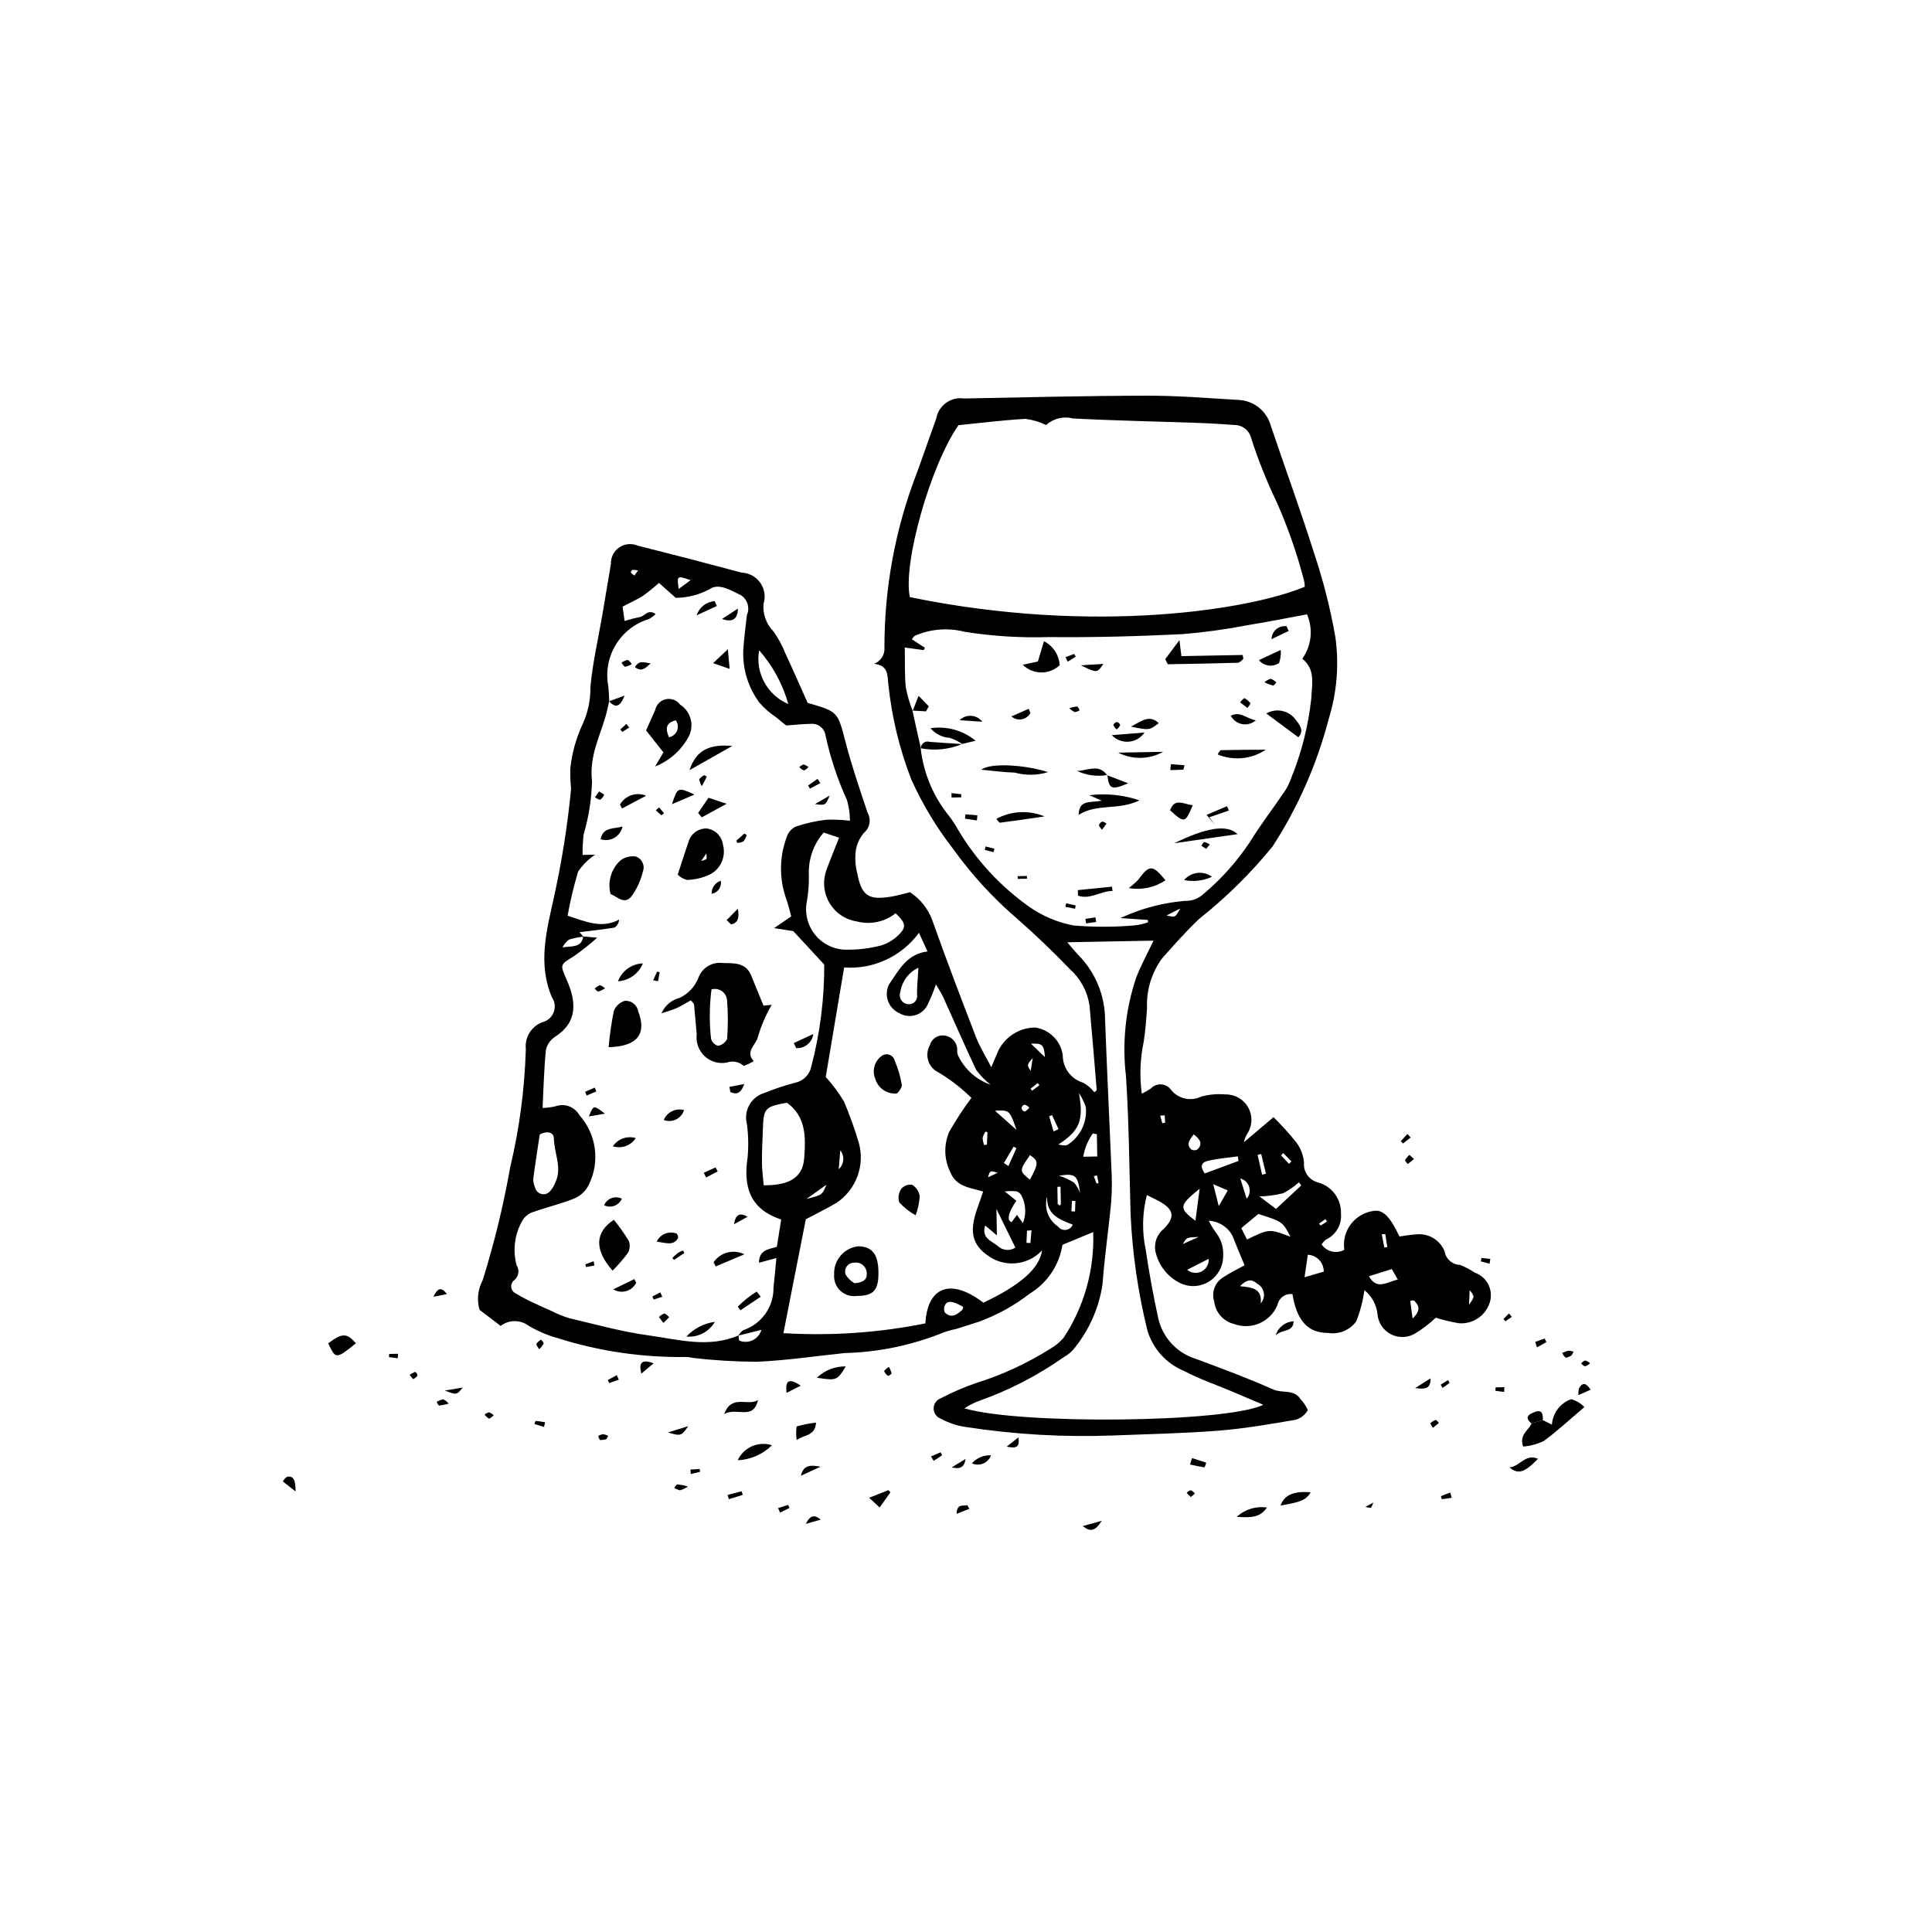 <?xml version="1.0" encoding="UTF-8"?>
<!-- Uploaded to: SVG Repo, www.svgrepo.com, Generator: SVG Repo Mixer Tools -->
<svg fill="#000000" width="800px" height="800px" version="1.1" viewBox="144 144 512 512" xmlns="http://www.w3.org/2000/svg">
 <g>
  <path d="m358.05 330.28c8.129 2.324 7.938 2.375 10.047 10.457 1.641 6.297 3.762 12.473 5.824 18.652h0.004c1.004 1.773 0.598 4.008-0.965 5.312-1.262 1.484-2.039 3.312-2.231 5.25-0.168 1.82-0.02 3.66 0.438 5.434 1.156 5.988 2.949 7.219 8.969 6.242 1.629-0.266 3.223-0.75 5.031-1.18h-0.004c2.758 1.801 4.848 4.457 5.953 7.559 3.68 10.383 7.613 20.68 11.578 30.961 0.949 2.461 2.391 4.731 4.004 7.859 0.852-1.988 1.371-3.281 1.953-4.547h-0.004c1.863-3.621 5.566-5.918 9.641-5.981 3.797 0.52 6.793 3.484 7.352 7.277-0.047 3.383 2.16 6.383 5.402 7.352 1.148 0.629 2.16 1.488 2.969 2.523 0.258-0.145 0.477-0.355 0.629-0.609-0.613-7.488-1.227-14.98-1.918-22.461-0.57-3.68-2.398-7.051-5.176-9.535-4.398-4.566-8.98-8.977-13.742-13.16l0.004-0.004c-6.492-5.527-12.289-11.824-17.254-18.758-4.402-5.668-8.113-11.844-11.059-18.387-3.141-8.109-5.184-16.602-6.082-25.25-0.25-2.312 0.082-4.941-3.777-5.363 1.785-0.684 2.906-2.461 2.754-4.367-0.023-15.898 2.922-31.656 8.684-46.473 1.68-4.719 3.359-9.434 5.035-14.152 0.609-3.481 3.879-5.844 7.375-5.328 16.215-0.312 32.434-0.711 48.652-0.742 8-0.016 16.004 0.66 24 1.121 4.09 0.141 7.609 2.945 8.66 6.902 3.785 11.211 7.859 22.328 11.418 33.609h0.004c2.441 7.277 4.336 14.723 5.664 22.281 1.031 7.312 0.422 14.762-1.773 21.812-3.121 11.969-8.137 23.363-14.863 33.742-5.766 7.07-12.281 13.496-19.43 19.168-3.496 3.305-6.695 6.938-9.891 10.543-2.769 3.809-4.16 8.449-3.945 13.156-0.219 2.973-0.414 5.961-0.887 8.898-0.961 4.519-1.129 9.172-0.5 13.75 0.836-0.402 1.645-0.867 2.41-1.391 0.711-0.75 1.715-1.141 2.742-1.074 1.027 0.066 1.973 0.586 2.578 1.418 1.918 2.414 5.254 3.164 8.023 1.812 2.102-0.574 4.289-0.766 6.457-0.57 2.441-0.039 4.711 1.242 5.934 3.356 1.227 2.109 1.211 4.719-0.039 6.816-0.508 0.75-0.863 1.598-1.047 2.488l7.848-6.633v-0.004c2.133 2.098 4.137 4.312 6.008 6.644 1.195 1.57 1.914 3.453 2.07 5.418-0.215 2.43 1.371 4.652 3.734 5.238 3.68 1.016 6.18 4.414 6.062 8.227 0.281 2.926-1.328 5.707-4.004 6.922-0.426 0.379-0.805 0.801-1.141 1.258 1.336 1.969 3.957 2.59 6.035 1.43-0.359-2.426 0.281-4.891 1.773-6.836 1.496-1.941 3.715-3.199 6.148-3.477 2.394-0.34 4.32 1.754 6.688 6.801 1.367-0.18 2.809-0.469 4.262-0.543h0.004c3.281-0.445 6.449 1.391 7.695 4.457 0.32 2.023 2.027 3.535 4.07 3.609 1.379 0.535 2.695 1.223 3.918 2.055 1.605 0.547 2.926 1.719 3.66 3.25 0.734 1.527 0.824 3.289 0.25 4.887-1.199 3.426-4.57 5.598-8.184 5.266-2.047-0.367-4.07-0.852-6.062-1.449-1.605 1.52-3.359 2.867-5.238 4.031-1.941 1.27-4.406 1.426-6.496 0.414-2.086-1.016-3.488-3.051-3.695-5.363-0.254-2.508-1.504-4.809-3.465-6.394-0.395 2.816-1.113 5.578-2.148 8.23-1.711 2.379-4.621 3.582-7.512 3.102-5.269 0.027-8.262-3.207-9.418-10.285-1.844-0.25-3.562 0.969-3.938 2.789-1.805 4.547-6.902 6.828-11.496 5.141-2.836-0.672-4.949-3.043-5.293-5.938-0.828-2.496 0.223-5.231 2.512-6.527 1.75-1.172 3.68-2.074 5.527-3.094-1.07-2.598-2.18-5.18-3.195-7.797h0.004c-1.246-2.356-3.641-3.883-6.305-4.019 0.562 1.125 1.219 2.199 1.965 3.211 1.32 1.715 1.98 3.848 1.859 6.012 0.051 2.891-1.469 5.578-3.973 7.027-2.5 1.445-5.594 1.422-8.07-0.066-3.09-1.766-5.262-4.785-5.953-8.277-0.332-2.199 0.539-4.402 2.281-5.785 3.043-3.086 2.684-5.094-1.176-7.246-1-0.559-2.043-1.035-3.332-1.684-1.219 4.734-1.32 9.684-0.305 14.465 0.887 6.07 2.004 12.117 3.309 18.117v-0.004c0.562 2.547 1.793 4.898 3.566 6.809 1.773 1.914 4.027 3.316 6.523 4.066 6.867 2.566 13.758 5.109 20.445 8.09 2.371 1.059 5.504-0.168 7.211 2.586h0.004c0.809 0.832 1.453 1.809 1.906 2.879-0.707 1.234-1.867 2.148-3.231 2.547-6.746 1.148-13.512 2.34-20.32 2.875-9.324 0.734-18.691 0.93-28.043 1.285h-0.004c-13.199 0.5-26.414-0.273-39.465-2.309-2.137-0.352-4.199-1.059-6.102-2.094-1.18-0.383-1.98-1.477-1.996-2.715-0.012-1.238 0.766-2.348 1.934-2.758 2.957-1.539 6.016-2.863 9.16-3.969 7.019-2.184 13.727-5.277 19.941-9.207 1.297-0.754 2.453-1.719 3.426-2.859 5.461-8.289 8.191-18.074 7.82-27.988l-8.145 3.379h-0.004c-0.84 5.359-3.996 10.082-8.629 12.91-4.078 3.16-8.617 5.676-13.465 7.449-2.031 0.648-4.051 1.32-6.09 1.945-1.141 0.223-2.262 0.535-3.356 0.934-8.32 3.375-17.184 5.219-26.156 5.441-7.785 0.809-15.555 1.98-23.363 2.312v-0.004c-5.652-0.027-11.301-0.367-16.918-1.02-0.484-0.117-0.973-0.199-1.465-0.25-11.637 0.207-23.223-1.477-34.316-4.988-3.023-0.832-5.906-2.113-8.547-3.809-2.109-1.113-4.68-0.895-6.57 0.57l-5.602-4.269c-0.75-2.617-0.453-5.422 0.828-7.824 3.078-9.871 5.527-19.93 7.332-30.109 2.43-10.238 3.809-20.695 4.109-31.215-0.328-3.09 1.488-6.004 4.406-7.074 1.375-0.344 2.492-1.34 2.988-2.668s0.309-2.812-0.5-3.973c-3.731-8.824-1.422-17.543 0.465-26.051v-0.004c2.144-9.613 3.691-19.355 4.633-29.164-0.184-1.793-0.25-3.594-0.199-5.394 0.414-3.969 1.477-7.84 3.137-11.469 1.496-3.164 2.246-6.633 2.188-10.137 0.594-6.461 2.09-12.84 3.188-19.258 0.762-4.438 1.477-8.883 2.238-13.32h0.004c-0.066-1.734 0.758-3.379 2.184-4.367 1.43-0.984 3.258-1.176 4.859-0.504 9.211 2.309 18.402 4.699 27.578 7.16h-0.004c1.988 0.074 3.828 1.07 4.969 2.699 1.145 1.625 1.461 3.695 0.855 5.586-0.227 2.66 0.703 5.285 2.551 7.211 1.348 1.844 2.449 3.856 3.273 5.984 2.043 4.379 3.977 8.809 5.879 13.051zm27.816 2.106-0.066-0.078c0.75 3.352 1.496 6.707 2.246 10.059l-0.062-0.07 0.004 0.004c0.75 6.672 3.422 12.98 7.691 18.16 0.805 1.07 1.531 2.191 2.18 3.359 4.781 8.066 11.207 15.035 18.859 20.457 3.535 2.484 7.559 4.188 11.805 4.988 5.492 0.461 11.012 0.441 16.496-0.059 1.105-0.148 2.191-0.414 3.238-0.797l-0.051-0.617-7.269-0.492-0.004-0.004c1.988-0.914 4.027-1.711 6.113-2.379 3.59-1.133 7.297-1.863 11.051-2.18 1.785 0.062 3.523-0.59 4.824-1.812 4.711-3.957 8.836-8.566 12.25-13.688 2.832-4.613 6.164-8.922 9.203-13.414v0.004c0.754-1.105 1.355-2.309 1.785-3.578 2.777-6.801 4.578-13.957 5.359-21.262 0.168-3.863 1.109-7.641-2.398-10.406 2.445-3.434 2.922-7.898 1.254-11.77-5.519 1.012-10.578 2.035-15.668 2.852-5.727 1.113-11.512 1.914-17.328 2.391-11.828 0.574-23.684 0.906-35.523 0.777v0.004c-7.426 0.23-14.859-0.238-22.203-1.398-4.402-1.141-9.062-0.77-13.227 1.062-0.312 0.254-0.57 0.566-0.766 0.922l3.457 2.258-0.332 0.605-5.008-0.688c0.07 3.676-0.074 7.176 0.277 10.629h0.004c0.402 2.106 1.012 4.168 1.812 6.16zm-80.43-2.543c-0.219 0.977-0.418 1.961-0.664 2.93-1.531 5.988-4.695 11.406-3.883 18.188h0.004c-0.121 4.824-0.875 9.613-2.242 14.238-0.188 1.785-0.273 3.574-0.262 5.367l3.316-0.062c-1.781 1.191-3.312 2.719-4.508 4.492-1.148 3.836-2.074 7.731-2.773 11.672 4.793 1.555 9 3.519 13.656 1.039-0.066 0.836-0.492 1.605-1.172 2.098-3.18 0.535-6.391 0.867-9.316 1.234l1.012 1.191h0.004c-1.305 0.121-2.594 0.383-3.84 0.785-0.711 0.555-1.293 1.254-1.711 2.051 2.457-0.371 5.141 0.125 5.492-2.891l3.715 0.324h-0.004c-1.934 1.734-3.969 3.356-6.094 4.856-3.852 2.367-3.777 2.203-1.965 6.344 2.477 5.656 3.027 11.113-3.074 15.043v-0.004c-1.25 0.801-2.129 2.062-2.453 3.512-0.516 5.051-0.621 10.148-0.887 15.371 1.145-0.027 2.285-0.172 3.402-0.434 2.422-0.891 5.129 0.117 6.383 2.371 2.184 2.449 3.59 5.496 4.043 8.75 0.449 3.25-0.074 6.566-1.504 9.52-0.758 1.641-2.078 2.957-3.727 3.699-3.488 1.469-7.234 2.301-10.812 3.582v-0.004c-1.242 0.324-2.32 1.098-3.023 2.172-2.144 3.617-2.738 7.945-1.652 12.008 0.855 1.312 0.562 3.062-0.672 4.027-0.543 0.438-0.824 1.125-0.742 1.82 0.082 0.695 0.512 1.297 1.141 1.602 1.816 1.109 3.707 2.086 5.66 2.93 1.266 0.617 2.559 1.184 3.852 1.742h-0.004c1.484 0.766 3.031 1.402 4.625 1.898 6.965 1.641 13.898 3.594 20.965 4.562 7.949 1.09 16.039 3.488 24.043 0.016-0.062 0.465-0.012 0.941 0.152 1.383 1.148 0.48 2.449 0.445 3.57-0.098 1.121-0.543 1.953-1.539 2.289-2.738l-6.074 1.512v0.004c0.309-0.57 0.742-1.059 1.273-1.434 4.867-1.621 8.113-6.219 8.016-11.348 0.277-2.453 0.484-4.914 0.762-7.769l-4.609 1.25c-0.008-3.5 2.699-3.57 4.734-4.234l1.152-7.242c-8.332-2.723-10.055-8.672-8.918-16.332v-0.004c0.285-2.984 0.227-5.992-0.172-8.965-0.938-3.578 1.16-7.246 4.723-8.254 2.617-1.062 5.301-1.957 8.035-2.676 2.133-0.422 3.812-2.066 4.273-4.188 2.34-8.852 3.504-17.977 3.461-27.133l-8.199-8.863-5.074-0.797 4.516-3.109c-0.41-1.773-0.918-3.523-1.52-5.242-1.66-5.086-1.566-10.582 0.273-15.605 0.359-1.277 1.242-2.344 2.43-2.938 2.625-0.895 5.34-1.504 8.094-1.824 2.102-0.082 4.207 0.008 6.293 0.27-0.008-1.855-0.273-3.699-0.785-5.481-2.496-5.461-4.394-11.172-5.664-17.039-0.242-1.922-1.949-3.316-3.879-3.168-2.121 0.039-4.238 0.273-6.555 0.438-0.66-0.535-1.715-1.355-2.734-2.215v0.004c-1.645-1.098-3.137-2.414-4.434-3.906-2.891-3.949-4.379-8.754-4.227-13.645 0.18-3.164 0.621-6.312 0.961-9.465h-0.004c0.855-1.906 0.195-4.148-1.555-5.285-2.668-1.289-5.894-3.356-8.371-1.59-2.746 1.477-5.809 2.254-8.922 2.269l-4.438-3.945c-1.344 1.203-2.746 2.332-4.199 3.391-1.473 0.957-3.106 1.664-5.445 2.883l0.531 3.816h-0.004c1.332-0.43 2.691-0.781 4.062-1.055 1.266-0.188 2.129-2.246 4.176-0.777-0.531 0.5-1.121 0.934-1.754 1.297-3.688 1.109-6.828 3.547-8.824 6.84s-2.699 7.211-1.973 10.992c0.141 1.312 0.164 2.641 0.242 3.961zm79.691-27.598c49.012 10.105 90.562 3.231 104.66-2.762-0.016-0.645-0.109-1.289-0.27-1.914-1.82-6.922-4.18-13.691-7.059-20.246-2.68-5.57-4.981-11.312-6.883-17.195-0.434-1.855-1.98-3.242-3.871-3.473-3.492-0.242-6.988-0.469-10.484-0.59-10.973-0.387-21.957-0.59-32.918-1.172v0.004c-2.496-0.656-5.156 0-7.062 1.742-1.723-0.836-3.566-1.387-5.465-1.637-5.969 0.34-11.918 1.09-17.762 1.672-7.481 10.738-14.797 36.73-12.887 45.57zm16.309 132.71c-2.852-2.82-6.059-5.25-9.547-7.234-2.125-1.551-2.754-4.449-1.453-6.742 0.445-1.695 2.09-2.789 3.824-2.547 1.008 0.105 1.938 0.605 2.574 1.395 0.641 0.789 0.938 1.801 0.832 2.809-0.004 0.336 0.062 0.668 0.191 0.977 1.703 3.684 4.828 6.516 8.66 7.848-1.438-1.121-2.719-2.434-3.805-3.902-3.008-6.328-5.781-12.766-8.676-19.148-0.496-1.098-1.184-2.109-2-3.543l0.004-0.004c-0.672 1.938-1.457 3.832-2.352 5.672-0.699 1.25-1.875 2.164-3.262 2.535-1.387 0.371-2.863 0.164-4.094-0.57-1.398-0.621-2.484-1.789-2.996-3.231-0.516-1.445-0.414-3.035 0.277-4.402 2.555-3.668 4.652-8.07 10.188-8.715l-2.269-4.953v0.004c-4.586 6.269-12.078 9.742-19.828 9.191l-4.875 29.004c1.824 2.019 3.449 4.211 4.848 6.543 1.496 3.531 2.793 7.144 3.891 10.816 0.836 2.93 0.727 6.043-0.309 8.906-1.039 2.859-2.953 5.32-5.469 7.031-2.844 1.691-5.828 3.141-8.242 4.426-2.012 10.227-3.922 19.949-5.934 30.176 12.602 0.773 25.25-0.094 37.629-2.586 0.461-8.98 6.016-12.566 15.375-5.488 9.809-4.656 14.855-9.055 15.543-13.855-3.891 4.16-10.328 4.629-14.777 1.07-6.289-4.641-2.727-10.75-0.832-16.664-3.445-1.062-7.137-1.184-8.727-5.188v0.004c-1.648-3.348-1.742-7.25-0.258-10.672 1.766-3.106 3.727-6.098 5.867-8.961zm77.352 81.32c-3.078-1.309-5.797-2.469-8.523-3.617-4.156-1.75-8.465-3.211-12.434-5.316h0.004c-4.734-1.93-8.336-5.91-9.777-10.812-2.477-10.07-3.965-20.359-4.438-30.719-0.336-12.199-0.434-24.414-1.219-36.586v-0.004c-1.051-8.797-0.133-17.715 2.688-26.113 1.348-3.457 3.144-6.738 4.609-9.828l-22.863 0.43c1.25 1.438 2.062 2.481 2.988 3.414 4.496 4.586 7.023 10.746 7.039 17.172 0.477 13.023 1.133 26.043 1.66 39.062 0.188 3.004 0.176 6.016-0.031 9.016-0.668 7.32-1.781 14.605-2.312 21.938-0.895 6.121-3.398 11.898-7.258 16.734-0.797 1.082-1.824 1.973-3.008 2.609-6.969 4.906-14.582 8.828-22.621 11.656-1.297 0.504-2.539 1.145-3.703 1.906 14.602 4.387 69.602 3.82 79.199-0.941zm-116.51-151.64c-2.703 3.109-4.106 7.141-3.918 11.254 0.047 2.301-0.125 4.602-0.508 6.871-0.645 3.059 0.078 6.246 1.977 8.727 1.902 2.481 4.793 4.008 7.91 4.18 3.32 0.098 6.641-0.285 9.852-1.133 1.895-0.605 3.598-1.699 4.934-3.176 1.727-1.77 1.32-3.016-1.18-5.332-2.859 2.277-6.617 3.086-10.156 2.188-3.055-0.438-5.754-2.231-7.34-4.879-1.582-2.652-1.891-5.875-0.828-8.773 1.004-2.773 2.141-5.492 3.344-8.562zm-9.711 71.605c-5.797 1.004-6.219 1.461-6.387 6.836-0.094 2.988-0.281 5.973-0.262 8.961 0.016 2.047 0.312 4.09 0.48 6.074 5.723 0.039 10.289-1.367 10.719-7.113 0.395-5.281 0.652-11.027-4.551-14.758zm-65.523 8.391c-0.57 3.797-1.203 7.727-1.711 11.676-0.043 0.828 0.121 1.656 0.477 2.406 0.191 0.84 0.84 1.5 1.68 1.707 0.836 0.207 1.719-0.078 2.277-0.734 0.652-0.742 1.16-1.602 1.5-2.531 1.711-3.856-0.422-7.606-0.477-11.426-0.027-1.785-1.879-2.055-3.746-1.098zm65.863-114.06c-1.477-5.266-4.117-10.133-7.731-14.238-1.059 5.965 2.148 11.871 7.731 14.238zm133.09 141.19c-2.086-3.996-2.086-3.996-8.52-6.051l-4.527 3.758 1.523 3.008c5.926-2.856 5.926-2.856 11.523-0.715zm-77.934-7.375 0.133 7.008-3.121-2.637c-1.02 3.356 1.641 4.07 3.344 5.438 1.266 1.215 3.203 1.398 4.676 0.438zm-20.668-63.926c-2.586 1.207-4.391 3.637-4.801 6.465-0.266 0.719-0.164 1.523 0.27 2.16 0.434 0.637 1.145 1.023 1.914 1.039 0.672 0.043 1.324-0.23 1.766-0.738 0.441-0.512 0.617-1.199 0.477-1.855-0.012-2.234 0.223-4.465 0.375-7.07zm37.113 46.82c0.715 0.246 1.48 0.32 2.234 0.219 3.477-2.113 5.426-6.039 5.012-10.09-0.438-1.324-1.051-2.586-1.82-3.75 1.297 7.215 0.234 9.961-5.426 13.621zm-11.152 14.949c-2.176 3.023-2.613 5.309-1.254 5.641l1.395-1.914 1.586 2.207v-0.004c0.922-2.332 0.809-4.949-0.312-7.195-0.258-0.57-0.734-1.012-1.32-1.23-1.055-0.109-2.121-0.109-3.176 0.004zm58.863-10.562-0.176-1.223c-2.68 0.387-5.41 0.57-8.027 1.219-2.012 0.496-1.793 1.891-0.727 3.309zm16.633 6.481-0.617-0.824c-1.266 1.129-2.66 2.102-4.16 2.891-2.059 0.504-4.164 0.793-6.281 0.859l4.371 3.309zm-28.051 9.363 1.121-8.477c-5.484 4.398-5.602 5.109-1.121 8.477zm28.918 14.98 5.094-1.496c0.023-2.387-1.844-4.363-4.227-4.473zm-72.777-25.855c2.34-4.375 2.34-4.91 0.027-6.527-2.883 4.168-2.883 4.168-0.027 6.527zm4.562 4.477-0.004-0.004c-0.875 3 0.305 6.223 2.91 7.945 0.484 0.648 1.285 0.984 2.09 0.879 0.805-0.109 1.488-0.641 1.789-1.395-3.492-1.34-7.019-2.637-6.789-7.43zm92.938 21.984-1.602-2.781-6.051 1.902c2.121 3.754 4.648 1.559 7.652 0.879zm-79.762-38.516-1.055-0.203c-1.312 1.836-2.188 3.945-2.562 6.172l3.727-0.07zm-35.398 45.773c-2.613-1.5-3.981-1.762-4.742-0.684-0.398 0.652-0.453 1.461-0.141 2.16 1.699 1.676 3.203 0.547 4.602-0.664 0.133-0.254 0.227-0.527 0.281-0.812zm78.82-0.957h0.004c0.688-0.758 0.992-1.793 0.816-2.805-0.176-1.012-0.805-1.887-1.711-2.367-1.469-1.328-2.785-1.238-4.598 0.637 3.082 0.285 5.922 0.535 5.492 4.535zm-47.863-29.234c-0.641-4.769-1.234-5.254-5.602-4.594 1.406 0.445 2.75 1.059 4.008 1.824 0.688 0.824 1.227 1.762 1.594 2.769zm28.379 20.336c1.062 0.906 2.566 1.086 3.816 0.453 1.246-0.633 1.992-1.953 1.891-3.348zm-50.934-42.148 5.707 5.094c-1.844-5.277-1.844-5.277-5.707-5.094zm52.664 6.266c-1.031 1.418-2.086 2.512-0.699 3.969v0.004c0.5 0.309 1.129 0.332 1.652 0.059 1.371-1.309 1.016-2.566-0.953-4.031zm9.027 14.859-3.852-1.648 1.465 5.805zm-142.35-161.73c-3.656-1.242-3.656-1.242-3.16 2.336zm30.703 163.99c4.168-1.047 4.168-1.047 5.293-3.781zm63.203-37.57c-0.285-3.387-0.66-3.688-3.715-3.59zm-10.902 28.047 1.23 0.789 2.109-4.742-0.754-0.371zm62.668 4.098 1.684 5.375c0.75-0.867 0.996-2.059 0.656-3.156-0.344-1.094-1.227-1.934-2.34-2.219zm-11.016 15.484c-3.25 0.133-3.25 0.133-4.191 1.875zm-38.473-27.957 1.32-0.605-1.719-3.703-0.777 0.285zm95.145 49.57c2.254-2.09 1.746-3.457 0.375-4.754h0.004c-0.336-0.043-0.68-0.008-1 0.109zm-112.66-49.367-0.531-0.141 0.004-0.004c-0.344 0.504-0.598 1.062-0.754 1.648 0.035 0.648 0.172 1.289 0.398 1.902l0.73-0.117zm18.605 19.043 0.59 0.398 0.004-0.004c0.113-0.121 0.195-0.27 0.242-0.43-0.012-1.523-0.047-3.043-0.074-4.566l-0.844 0.051zm-15.91-8.281c-2.027-0.633-2.027-0.633-2.555 1.191zm70.082 0.496 1.027-0.242-1.266-5.227-0.953 0.223zm-112.2-1.449c1.441-1.293 1.625-3.488 0.422-5.004zm51.086 16.191-1.188 0.105-0.141 3.219 1.051 0.051zm35.801-83.441c2.332 0.551 2.332 0.551 3.602-1.828zm57.965 84.434-0.938 0.047 0.684 3.535 0.777-0.125zm-83.191-6.019 0.965 0.043 0.102-2.766-0.914-0.047zm56.156-15.43-0.605 0.605 2.129 2.246 0.621-0.656zm-66.395-25.191c-1.574 1.781-1.574 1.781-0.543 3.402zm115.62 65.387c1.531-2.207 1.531-2.207 0.164-3.871zm-116.54-52.262c-0.324-0.344-0.73-0.605-1.18-0.758-0.473 0.035-0.836 0.434-0.828 0.906 0.004 0.473 0.375 0.859 0.848 0.887 0.461-0.25 0.859-0.602 1.16-1.035zm17.828 20.133 0.547-0.16-0.438-2.012-0.828 0.211zm61.074 10.059-0.418-0.633-1.684 1.188-0.004-0.004c0.125 0.184 0.266 0.355 0.422 0.512 0.574-0.328 1.125-0.703 1.684-1.066zm-182.58-172.51c-0.477-0.133-0.969-0.195-1.465-0.188-0.254 0.16-0.422 0.426-0.457 0.723 0.285 0.305 0.605 0.566 0.957 0.785zm106.36 136.4-0.445-0.578-1.902 1.5 0.41 0.535zm33.211 7.984-1.191 0.062 0.539 2.016 0.781-0.137z"/>
  <path d="m552.85 520.34 2.43 1.203c0.199-3.07 2.211-5.727 5.113-6.75 1.324 0.387 2.527 1.105 3.496 2.09-3.973 3.367-7.227 6.426-10.812 9.02-1.711 0.801-3.543 1.293-5.422 1.465-1.137-3.207 1.488-4.289 2.219-6.148z"/>
  <path d="m238.32 499.99c-5.293 4.238-5.336 4.238-7.344 0.004 3.723-2.785 4.926-2.785 7.344-0.004z"/>
  <path d="m344.88 515c-1.27 5.566-5.578 1.816-8.961 3.734 2.027-5.43 6.391-1.918 8.961-3.734z"/>
  <path d="m339.5 530.98c1.59-3.43 5.488-5.137 9.082-3.973-2.43 2.402-5.668 3.816-9.082 3.973z"/>
  <path d="m483.37 542.98c0.953-2.785 3.496-3.902 7.969-3.5-1.191 2.004-2.488 2.574-7.969 3.5z"/>
  <path d="m368.14 506.12c-2.281 3.731-2.465 3.805-7.641 2.988 2.043-1.977 4.797-3.055 7.641-2.988z"/>
  <path d="m360.26 521.01c-0.332 3.633-2.871 3.043-5.121 4.617h-0.004c-0.188-1.191-0.195-2.402-0.023-3.598 1.684-0.48 3.406-0.82 5.148-1.02z"/>
  <path d="m471.75 545.98c2.16-2 5.117-2.906 8.027-2.461-1.711 2.277-3.25 2.801-8.027 2.461z"/>
  <path d="m551.59 530.59c-3.539 3.637-5.223 4.246-7.559 2.293 2.816-0.285 4.16-3.719 7.559-2.293z"/>
  <path d="m377.11 543.5-2.781-2.578 5.106-2.012 0.543 0.57z"/>
  <path d="m486.83 494.16c-0.195 3.012-2.68 1.895-4.762 3.707l0.004-0.004c0.645-2.117 2.551-3.602 4.758-3.703z"/>
  <path d="m320.98 523.62 5.422-1.676c-1.898 2.66-1.898 2.66-5.422 1.676z"/>
  <path d="m313.98 508.01c-0.949-3.527 0.75-3.633 3.242-2.727z"/>
  <path d="m352.45 513.12c-0.449-3.777 0.988-3.703 3.762-1.914z"/>
  <path d="m401.56 531.8c1.277-1.445 3.144-2.231 5.07-2.129-0.352 0.984-1.102 1.773-2.066 2.18-0.965 0.402-2.055 0.387-3.004-0.051z"/>
  <path d="m361.48 532.68-5.223 2.402c0.703-3.168 2.969-2.766 5.223-2.402z"/>
  <path d="m552.85 520.34-2.977 0.879c-2.215-1.75-0.398-2.555 0.906-3.043 1.973-0.746 2.164 0.676 2.07 2.164z"/>
  <path d="m459.9 530.4 3.758 1.223h0.004c-0.102 0.43-0.254 0.844-0.449 1.234-1.289-0.18-2.566-0.469-3.844-0.734z"/>
  <path d="m222.33 539.24-3.371-2.637c0.27-0.516 0.672-0.957 1.164-1.27 1.742-0.215 2.191 0.941 2.207 3.906z"/>
  <path d="m396.18 532.89 3.703-2.254c-0.398 2.801-2.094 2.551-3.703 2.254z"/>
  <path d="m435.97 547.03c-1.707 2.797-3.113 2.984-5.023 1.395z"/>
  <path d="m261.89 512.51 4.742-0.805c-1.609 2.004-1.609 2.004-4.742 0.805z"/>
  <path d="m523.13 509.26c-0.02 2.75-1.211 2.941-4.106 2.609z"/>
  <path d="m350.19 543.66 2.68-0.844 0.348 0.809-2.492 1.23z"/>
  <path d="m528.7 540.92c-0.859 0.141-1.719 0.297-2.582 0.379v-0.004c-0.129-0.25-0.219-0.52-0.258-0.801 0.812-0.352 1.648-0.648 2.481-0.953z"/>
  <path d="m400.89 543.85-3.371 1.324c0.043-2.824 1.758-1.957 2.832-2.289z"/>
  <path d="m336.82 540.17 3.738-0.977 0.273 0.969-3.695 1.133z"/>
  <path d="m262.45 486.94-3.59 0.703c1.09-2.172 1.996-2.793 3.59-0.703z"/>
  <path d="m361.5 546.72-3.938 1.121c1.266-2.609 2.481-2.305 3.938-1.121z"/>
  <path d="m413.87 524.93c0.488 2.684-0.648 2.949-3.082 2.441z"/>
  <path d="m565.54 512.29-3.234 1.422c-0.051-0.602-0.004-1.211 0.141-1.797 0.957-1.668 1.91-1.438 3.094 0.375z"/>
  <path d="m540.35 511.66 2.32-0.043-0.066 1.27-2.309-0.312z"/>
  <path d="m262.91 515.98c-0.844 0.242-1.707 0.414-2.582 0.512-0.27-0.285-0.469-0.629-0.586-1.004 0.543-0.305 1.125-0.527 1.73-0.668 0.555 0.281 1.047 0.676 1.438 1.16z"/>
  <path d="m550.84 499.62 2.516-0.902 0.449 0.957-2.481 1.387z"/>
  <path d="m390.73 529.98 2.516-1.105 0.438 0.793-2.246 1.465z"/>
  <path d="m517.52 450.05 1.207 1.105-1.621 1.324-0.004-0.004c-0.336-0.273-0.598-0.625-0.766-1.023 0.316-0.527 0.719-1 1.184-1.402z"/>
  <path d="m286.92 501.55c-0.363-0.406-0.641-0.883-0.816-1.398 0.348-0.438 0.758-0.82 1.227-1.129 0.336 0.262 0.602 0.605 0.77 0.996-0.312 0.57-0.711 1.086-1.18 1.531z"/>
  <path d="m536.61 477.38 2.336 0.25-0.188 1.262-2.316-0.613z"/>
  <path d="m560.49 503.17c-0.449 0.336-0.977 0.551-1.531 0.633-0.426-0.32-0.754-0.754-0.953-1.246 0.531-0.27 1.086-0.477 1.664-0.617 0.465 0.016 0.922 0.113 1.355 0.289z"/>
  <path d="m253.47 509.49-0.934-1.148v0.004c0.477-0.32 0.984-0.586 1.516-0.793 0.32 0.25 0.531 0.617 0.582 1.02-0.312 0.391-0.711 0.707-1.164 0.918z"/>
  <path d="m326.97 533.45 2.445-0.156 0.117 0.758-2.473 0.574z"/>
  <path d="m247.14 502.81 2.344-0.043-0.074 1.195-2.324-0.312z"/>
  <path d="m544.65 492.99-1.703 1.16-0.527-0.602 1.484-1.477z"/>
  <path d="m460.65 539.78c-0.309 0.359-0.668 0.672-1.062 0.93-0.414-0.324-0.785-0.703-1.102-1.121 0.301-0.305 0.672-0.535 1.078-0.664 0.426 0.195 0.797 0.488 1.086 0.855z"/>
  <path d="m523.73 522.38c-0.27-0.371-0.504-0.766-0.699-1.184 0.418-0.402 0.914-0.715 1.465-0.914 0.332 0.211 0.613 0.492 0.816 0.828z"/>
  <path d="m304.71 525.39c-0.551 0.16-1.121 0.238-1.691 0.234-0.246-0.32-0.41-0.699-0.48-1.098 0.398-0.23 0.832-0.387 1.285-0.465 0.477 0.082 0.934 0.242 1.355 0.477z"/>
  <path d="m288.17 522.16-2.516-0.777c0.059-0.289 0.156-0.566 0.289-0.828 0.844 0.066 1.68 0.219 2.516 0.348z"/>
  <path d="m274.83 519.04c-0.336 0.391-0.75 0.707-1.215 0.926-0.465-0.293-0.879-0.664-1.219-1.094 0.355-0.277 0.766-0.477 1.203-0.586 0.461 0.16 0.879 0.414 1.23 0.754z"/>
  <path d="m525.81 510.94 1.922-1.207h-0.004c0.164 0.242 0.301 0.5 0.418 0.766-0.594 0.469-1.234 0.879-1.867 1.305z"/>
  <path d="m505.85 543.34 2.102-1.148c-0.164 0.48-0.375 0.949-0.625 1.395-0.5-0.012-0.996-0.094-1.477-0.246z"/>
  <path d="m326.3 537.96c-0.645 0.441-1.355 0.773-2.106 0.984-0.527-0.129-1.035-0.34-1.492-0.633 0.16-0.371 0.422-0.691 0.75-0.926 0.969 0.078 1.926 0.273 2.848 0.574z"/>
  <path d="m517.84 445.46-2.043 1.586-0.578-0.625 1.777-1.914z"/>
  <path d="m565.39 505.29c-0.387 0.363-0.848 0.637-1.352 0.805-0.398-0.168-0.75-0.438-1.02-0.777 0.289-0.344 0.652-0.617 1.062-0.793 0.488 0.152 0.938 0.414 1.309 0.766z"/>
  <path d="m307.99 509.62-2.543 0.914-0.359-0.805 2.344-1.301z"/>
  <path d="m379.55 506.25c0.336 0.52 0.586 1.09 0.742 1.688-0.223 0.352-0.586 0.598-0.996 0.672-0.453-0.336-0.805-0.781-1.02-1.301 0.375-0.406 0.805-0.762 1.273-1.059z"/>
  <path d="m346.34 410.51 2.176-0.234c-1.547 2.656-2.769 5.488-3.644 8.434-0.383 2.129-3.547 3.91-1.133 6.481-0.824 0.527-1.707 0.961-2.629 1.289-1.23-1.117-2.981-1.457-4.539-0.879-2.117 0.391-4.297-0.25-5.867-1.73-1.566-1.48-2.332-3.617-2.066-5.758-0.25-2.656-0.445-5.316-0.719-7.973h0.004c-0.23-0.391-0.531-0.738-0.891-1.016-1.168 0.652-2.383 1.426-3.68 2.019-1.113 0.508-2.32 0.809-4.059 1.391l-0.004 0.004c0.898-2.055 2.699-3.574 4.871-4.113 2.238-1.074 3.988-2.949 4.91-5.254 0.926-2.644 3.562-4.293 6.348-3.969 2.965 0.105 6.188-0.293 7.652 3.328 1.035 2.57 2.098 5.129 3.269 7.981zm-13.781-4.312h-0.004c-0.559 4.34-0.602 8.734-0.121 13.086 0.254 0.895 0.941 1.598 1.828 1.875 1.051-0.184 1.949-0.855 2.426-1.809 0.266-3.453 0.258-6.922-0.016-10.375-0.102-0.953-0.617-1.812-1.41-2.352-0.793-0.535-1.785-0.691-2.707-0.426z"/>
  <path d="m317.61 347.12 2.203-3.727-4.598-5.824c0.844-1.887 1.641-3.644 2.418-5.41 0.293-1.43 1.402-2.551 2.828-2.859 1.422-0.312 2.898 0.246 3.758 1.422 2.988 1.891 3.918 5.82 2.09 8.844-1.949 3.441-5.019 6.106-8.699 7.555zm5.481-12.234c-2.703 0.719-2.781 2.215-1.809 4.492v-0.004c0.969-0.168 1.785-0.824 2.152-1.742 0.367-0.914 0.238-1.953-0.344-2.746z"/>
  <path d="m323.6 375.79c1.055-3.207 1.914-5.977 2.879-8.711l-0.004 0.004c0.613-2.172 2.648-3.633 4.902-3.519 2.231 0.34 3.957 2.121 4.231 4.359 0.855 3.219-0.734 6.586-3.769 7.961-1.828 0.805-3.797 1.246-5.793 1.301-0.926-0.234-1.773-0.715-2.445-1.395zm6.215-3.617-0.004 0.004c0.512-0.109 1-0.293 1.453-0.547 0.023-0.484 0-0.973-0.07-1.453z"/>
  <path d="m305.29 421.51c0.277-3.215 0.738-6.406 1.375-9.566 0.5-1.324 1.594-2.332 2.949-2.731 1.73-0.086 3.254 1.141 3.535 2.852 2.281 5.887-0.223 9.289-7.859 9.445z"/>
  <path d="m305.8 380.92c-0.848-3.234 0.172-6.672 2.648-8.922 1.156-0.852 2.606-1.219 4.031-1.023 0.812 0.281 1.469 0.883 1.82 1.668 0.352 0.785 0.363 1.676 0.031 2.469-0.562 2.266-1.543 4.402-2.887 6.309-1.938 2.504-3.789 0.238-5.644-0.5z"/>
  <path d="m306.69 467.26c1.422 1.75 2.727 3.594 3.906 5.516 0.434 1.043 0.375 2.223-0.164 3.215-1.242 1.68-2.606 3.266-4.082 4.742-4.887-5.5-4.711-10.199 0.34-13.473z"/>
  <path d="m338.07 341.68-11.34 6.414c1.855-5.676 5.664-6.871 11.34-6.414z"/>
  <path d="m329.01 359.42 2.75-3.996 4.805 1.582-6.598 3.602z"/>
  <path d="m333.11 478.51c1.805-2.644 5.289-3.543 8.148-2.102l-7.594 3.199z"/>
  <path d="m315.22 354.88-6.379 3.367-0.539-1.027h0.004c1.379-2.422 4.352-3.426 6.914-2.34z"/>
  <path d="m307.77 404.05c1.039-2.773 3.648-4.644 6.606-4.738-1.109 2.719-3.676 4.559-6.606 4.738z"/>
  <path d="m303.16 366.4c0.688-3.383 3.574-2.641 5.816-3.387-0.25 1.262-1.031 2.356-2.144 3.004s-2.449 0.789-3.672 0.383z"/>
  <path d="m328.04 354.57-5.973 2.555c1.539-4.578 1.539-4.578 5.973-2.555z"/>
  <path d="m333.45 494.3c-1.543 2.656-4.488 4.176-7.547 3.898 1.992-2.125 4.656-3.504 7.547-3.898z"/>
  <path d="m318.03 473.04c0.93-1.969 3.215-2.898 5.258-2.141 0.34 0.332 0.477 0.816 0.367 1.277-1.254 2.027-3.047 1.211-5.625 0.863z"/>
  <path d="m336.89 316.06 0.473 5.207-4.391-1.531z"/>
  <path d="m333.98 304.59-5.356 2.469c0.672-2.106 2.555-3.586 4.758-3.746z"/>
  <path d="m312.6 483.94c-0.531 1.078-1.492 1.883-2.648 2.215-1.156 0.332-2.398 0.164-3.422-0.469l5.594-2.723z"/>
  <path d="m312.48 445.61c-1.297 2.008-3.781 2.898-6.062 2.168 1.324-1.98 3.785-2.859 6.062-2.168z"/>
  <path d="m354.36 420.43 5.164-2.41c-0.281 2.242-2.254 3.883-4.512 3.746z"/>
  <path d="m345.61 487.64-5.379 3.602-0.719-0.965 0.004-0.004c1.516-1.516 3.199-2.859 5.016-4z"/>
  <path d="m319.91 440.81c0.871-2.098 3.168-3.227 5.363-2.629-0.328 1.086-1.094 1.984-2.109 2.481-1.016 0.5-2.195 0.555-3.254 0.148z"/>
  <path d="m304.29 439.13-4.238 0.734c1.246-3.051 1.246-3.051 4.238-0.734z"/>
  <path d="m335.02 377.41c0.145 0.777-0.027 1.582-0.48 2.234-0.457 0.648-1.152 1.09-1.934 1.223-0.07-1.566 0.918-2.984 2.414-3.457z"/>
  <path d="m338.52 468.43c0.336-2.242 1.293-3.336 3.578-1.961z"/>
  <path d="m308.8 461.67c-0.375 0.871-1.09 1.551-1.977 1.879-0.891 0.324-1.875 0.273-2.723-0.148 0.363-0.875 1.078-1.562 1.969-1.891 0.895-0.328 1.883-0.27 2.731 0.16z"/>
  <path d="m359.97 357.09 3.902-2.254c-1.105 2.629-1.105 2.629-3.902 2.254z"/>
  <path d="m335.35 308.03 4.211-2.758c-0.062 3.023-1.641 3.668-4.211 2.758z"/>
  <path d="m336.57 387.83 2.977-3.004c0.41 2.277 0.066 3.84-1.816 4.137z"/>
  <path d="m305.45 329.83 4.066-1.484c-0.914 2.426-2.148 3.723-4.078 1.504z"/>
  <path d="m337.3 432.03 3.953-0.75c-1.043 2.801-2.269 2.746-3.699 2.109z"/>
  <path d="m330.52 454.79 3.117-1.414 0.551 1.066-3.074 1.602z"/>
  <path d="m325.36 476.05-2.731 1.832-0.461-0.496v-0.004c0.461-0.473 0.949-0.918 1.461-1.332 0.441-0.266 0.906-0.484 1.391-0.66z"/>
  <path d="m301.52 479.37-2.18 0.414-0.23-0.73 2.227-0.812z"/>
  <path d="m319.81 494.59-1.176-1.551v-0.004c0.398-0.43 0.898-0.754 1.449-0.953 0.5 0.223 0.93 0.574 1.242 1.02z"/>
  <path d="m316.43 319.82c-1.418 1.219-2.348 2.363-4.164 0.977 1.062-1.871 2.402-1.254 4.164-0.977z"/>
  <path d="m361.39 351.54-2.746 1.441-0.492-0.805 2.519-1.785z"/>
  <path d="m318.66 357.97 1.316 1.543c-0.203 0.211-0.441 0.387-0.699 0.52-0.52-0.406-1.016-0.84-1.488-1.305z"/>
  <path d="m339.11 366.81 2.156-1.922 0.625 0.43c-0.184 0.598-0.477 1.16-0.859 1.652-0.504 0.254-1.059 0.395-1.621 0.41z"/>
  <path d="m311.43 319.99c-0.555 0.355-1.172 0.598-1.824 0.711-0.391-0.297-0.691-0.691-0.875-1.148 0.512-0.301 1.059-0.531 1.633-0.684 0.434 0.293 0.797 0.676 1.066 1.121z"/>
  <path d="m318.82 401.68-0.438 2.352-1.289-0.254 1.043-2.309z"/>
  <path d="m304.34 405.91c-0.559 0.379-1.168 0.676-1.816 0.875-0.367-0.188-0.68-0.477-0.902-0.828 0.395-0.363 0.848-0.66 1.34-0.875 0.516 0.172 0.988 0.453 1.379 0.828z"/>
  <path d="m299.06 433.35 2.547-1.121 0.434 1.004-2.562 1.09z"/>
  <path d="m316.89 487.57 2.109-1.066 0.516 1.145-2.289 0.742z"/>
  <path d="m310.73 336.8-1.809 1.164-0.539-0.645 1.625-1.473z"/>
  <path d="m358.24 347.28c-0.316 0.391-0.723 0.703-1.184 0.902-0.465-0.207-0.887-0.508-1.234-0.883 0.312-0.316 0.691-0.559 1.109-0.707 0.48 0.133 0.926 0.367 1.309 0.688z"/>
  <path d="m330 352.33c-0.355-0.539-0.594-1.148-0.699-1.789 0.324-0.469 0.762-0.844 1.273-1.09 0.273 0.055 0.52 0.188 0.715 0.383-0.223 0.531-0.508 1.035-1.289 2.496z"/>
  <path d="m302.77 353.74 1.355 0.863c-0.234 0.527-0.598 0.992-1.051 1.348-0.527-0.102-1.012-0.344-1.41-0.699z"/>
  <path d="m452.8 318.68 3.758-5.031 0.527 4.231 16.238-0.305 0.18 0.98v0.004c-0.355 0.469-0.828 0.84-1.367 1.078-6.215 0.188-12.434 0.281-18.652 0.398z"/>
  <path d="m429.83 359.96c0.18-4.137 2.93-3.144 6.164-3.781l-3.344-1.438c4.492-0.555 9.047-0.09 13.332 1.359-5.625 2.758-11.227 0.727-16.152 3.859z"/>
  <path d="m420.66 313.92c2.418 1.234 4.004 3.66 4.164 6.371-2.766 2.609-7.098 2.551-9.793-0.129l4.023-0.863z"/>
  <path d="m471.96 365.06-16.762 2.402c8.492-4.148 13.98-5.082 16.762-2.402z"/>
  <path d="m404.05 347.98c2.547-1.961 12.047-1.23 17.68 0.645-2.867 0.879-5.93 0.922-8.824 0.121-2.957-0.078-5.902-0.496-8.855-0.766z"/>
  <path d="m452.87 377.28c-2.856 1.926-6.348 2.664-9.734 2.059 0.941-0.688 1.816-1.465 2.609-2.32 2.844-3.887 3.695-3.906 7.125 0.262z"/>
  <path d="m488.07 339.39-8.484-6.309c2.519-1.461 5.723-0.879 7.57 1.375 1.133 1.477 2.652 3.109 0.914 4.934z"/>
  <path d="m466.72 343.95c0.164-0.441 0.434-0.836 0.789-1.148 3.711-0.098 7.422-0.094 11.945-0.121v0.004c-3.769 2.512-8.543 2.984-12.734 1.266z"/>
  <path d="m399.13 341.21c-1.066-0.688-2.211-1.246-3.41-1.66-1.98-0.129-3.824-1.051-5.125-2.555 4.269-0.652 8.617 0.551 11.941 3.305l-3.465 0.836z"/>
  <path d="m420.8 360.36c-4.551 0.664-8.188 1.215-11.836 1.672-0.375-0.273-0.68-0.633-0.887-1.047 3.93-2.109 8.605-2.34 12.723-0.625z"/>
  <path d="m460.09 357.41c-2.023 4.777-2.18 4.797-6.019 1.312 1.25-3.344 3.516-1.648 6.019-1.312z"/>
  <path d="m440.34 343.46 11.906-0.223c-3.684 2.059-8.152 2.141-11.906 0.223z"/>
  <path d="m438.64 338.83 8.672-0.711c-0.945 1.402-2.481 2.297-4.164 2.434-1.688 0.141-3.344-0.496-4.508-1.723z"/>
  <path d="m457.8 377.22c1.855-2.18 5.078-2.562 7.391-0.871-2.305 1.086-4.898 1.391-7.391 0.871z"/>
  <path d="m429.63 379.89 9.066-0.918 0.141 1.148c-3.109-0.031-5.859 2.356-9.133 1.246z"/>
  <path d="m483.4 316.23c0.109 1.176-0.039 2.359-0.438 3.473-1.703 1.172-4.023 0.84-5.332-0.766z"/>
  <path d="m443.72 336.57c3.031-1.664 4.922-3.184 7.363-0.941-2.496 1.93-2.496 1.93-7.363 0.941z"/>
  <path d="m469.66 358.8-5.18 1.781 1.539 2.051-2.266-2.688 5.43-2.297z"/>
  <path d="m437.46 349.38c-2.734 0.48-5.547 0.102-8.055-1.086 2.715 0.027 5.754-2.051 7.984 1.145z"/>
  <path d="m399.07 341.13c-3.496 1.488-7.356 1.895-11.086 1.168l0.062 0.066c-0.035-0.582 0.227-1.145 0.691-1.5 0.469-0.352 1.082-0.449 1.633-0.258 2.918 0.215 5.836 0.398 8.754 0.598z"/>
  <path d="m476.8 334.9c-0.988 0.867-2.316 1.238-3.609 0.996-1.293-0.238-2.406-1.059-3.016-2.223 2.566-1.266 3.949 0.695 6.625 1.227z"/>
  <path d="m430.45 320.32 5.965-0.391c-1.672 2.469-1.672 2.469-5.965 0.391z"/>
  <path d="m417.07 332.95c-0.469 0.879-1.312 1.496-2.293 1.672-0.98 0.176-1.984-0.105-2.731-0.766l4.555-2.019z"/>
  <path d="m437.39 349.44 5.602 2.144c-4.453 1.848-5.098 1.566-5.531-2.203z"/>
  <path d="m485.51 311.21-4.535 2.176c0.012-1 0.457-1.949 1.215-2.606 0.762-0.652 1.766-0.953 2.758-0.816z"/>
  <path d="m404.32 335.27-6.016-0.414h0.004c0.82-0.812 1.949-1.234 3.102-1.156 1.148 0.082 2.211 0.652 2.91 1.57z"/>
  <path d="m454.29 346.52 3.598 0.273c-0.047 0.402-0.148 0.801-0.301 1.176-1.145 0.074-2.293 0.078-3.441 0.102z"/>
  <path d="m385.87 332.39 1.566-3.996 2.707 2.789-0.754 1.336c-1.195-0.07-2.391-0.137-3.59-0.207z"/>
  <path d="m474.57 331.62-1.91-1.484c0.305-0.438 0.68-0.824 1.113-1.137 0.637 0.34 1.195 0.809 1.637 1.379-0.223 0.449-0.508 0.867-0.84 1.242z"/>
  <path d="m405.21 368.32 2.324 0.598-0.227 0.918-2.332-0.594z"/>
  <path d="m431.64 387.51 2.66-0.418 0.199 1.234-2.668 0.383z"/>
  <path d="m439.92 337.3c-0.379-0.305-0.68-0.703-0.875-1.152 0.16-0.418 0.523-0.727 0.961-0.816 0.414 0.109 0.738 0.43 0.848 0.844-0.215 0.445-0.535 0.832-0.934 1.125z"/>
  <path d="m402.9 361.43-3.16-0.48 0.105-1.145 3.164 0.258z"/>
  <path d="m436.06 363.88c-0.363-0.344-0.652-0.766-0.84-1.234 0.16-0.426 0.496-0.766 0.922-0.922 0.406 0.082 0.781 0.27 1.094 0.547z"/>
  <path d="m463.64 368.96-1.23-0.801h0.004c0.152-0.395 0.398-0.75 0.715-1.031 0.527 0.137 1.023 0.359 1.473 0.66z"/>
  <path d="m413.7 376.19 2.445-0.047 0.012 0.723-2.441 0.047z"/>
  <path d="m426.54 383.39 2.547 0.57-0.188 0.871-2.566-0.508z"/>
  <path d="m426.38 318.16 2.293-0.879 0.41 0.727-2.125 1.352z"/>
  <path d="m479.08 324.79c0.5-0.422 1.086-0.734 1.711-0.918 0.531 0.227 1.016 0.543 1.434 0.934-0.184 0.363-0.461 0.668-0.801 0.887-0.816-0.199-1.605-0.504-2.344-0.902z"/>
  <path d="m427.37 331.69c0.68-0.25 1.391-0.41 2.113-0.469 0.289 0.285 0.5 0.645 0.609 1.039-0.387 0.23-0.816 0.387-1.262 0.449-0.543-0.246-1.039-0.594-1.461-1.02z"/>
  <path d="m396.16 354.18 2.566 0.293-0.004 0.832-2.559 0.047z"/>
  <path d="m376.8 481.27c0.02 4.688-1.32 6.141-5.684 6.168-1.598 0.238-3.219-0.266-4.398-1.367-1.18-1.105-1.793-2.688-1.664-4.297-0.18-3.844 2.695-7.152 6.527-7.504 3.66 0.156 5.199 2.219 5.219 7zm-6.348 2.797c2.516-0.195 3.352-1.102 3.25-2.621-0.004-0.84-0.379-1.641-1.023-2.184s-1.492-0.773-2.324-0.633c-0.77-0.012-1.496 0.352-1.945 0.973-0.449 0.625-0.566 1.43-0.316 2.156 0.574 0.961 1.387 1.758 2.359 2.312z"/>
  <path d="m381.67 433.79c-2.633 0.234-5.055-1.449-5.754-4-0.824-2.078-0.184-4.449 1.574-5.832 0.582-0.52 1.391-0.691 2.137-0.457 0.742 0.23 1.309 0.84 1.488 1.598 0.898 2.106 1.539 4.316 1.906 6.578-0.227 0.824-0.699 1.562-1.352 2.113z"/>
  <path d="m386.66 466.07c-1.621-0.902-3.09-2.062-4.348-3.43-0.379-1.219-0.184-2.539 0.531-3.594 0.727-0.836 1.832-1.238 2.922-1.062 1.047 0.676 1.766 1.754 1.98 2.981-0.117 1.746-0.48 3.465-1.086 5.106z"/>
 </g>
</svg>